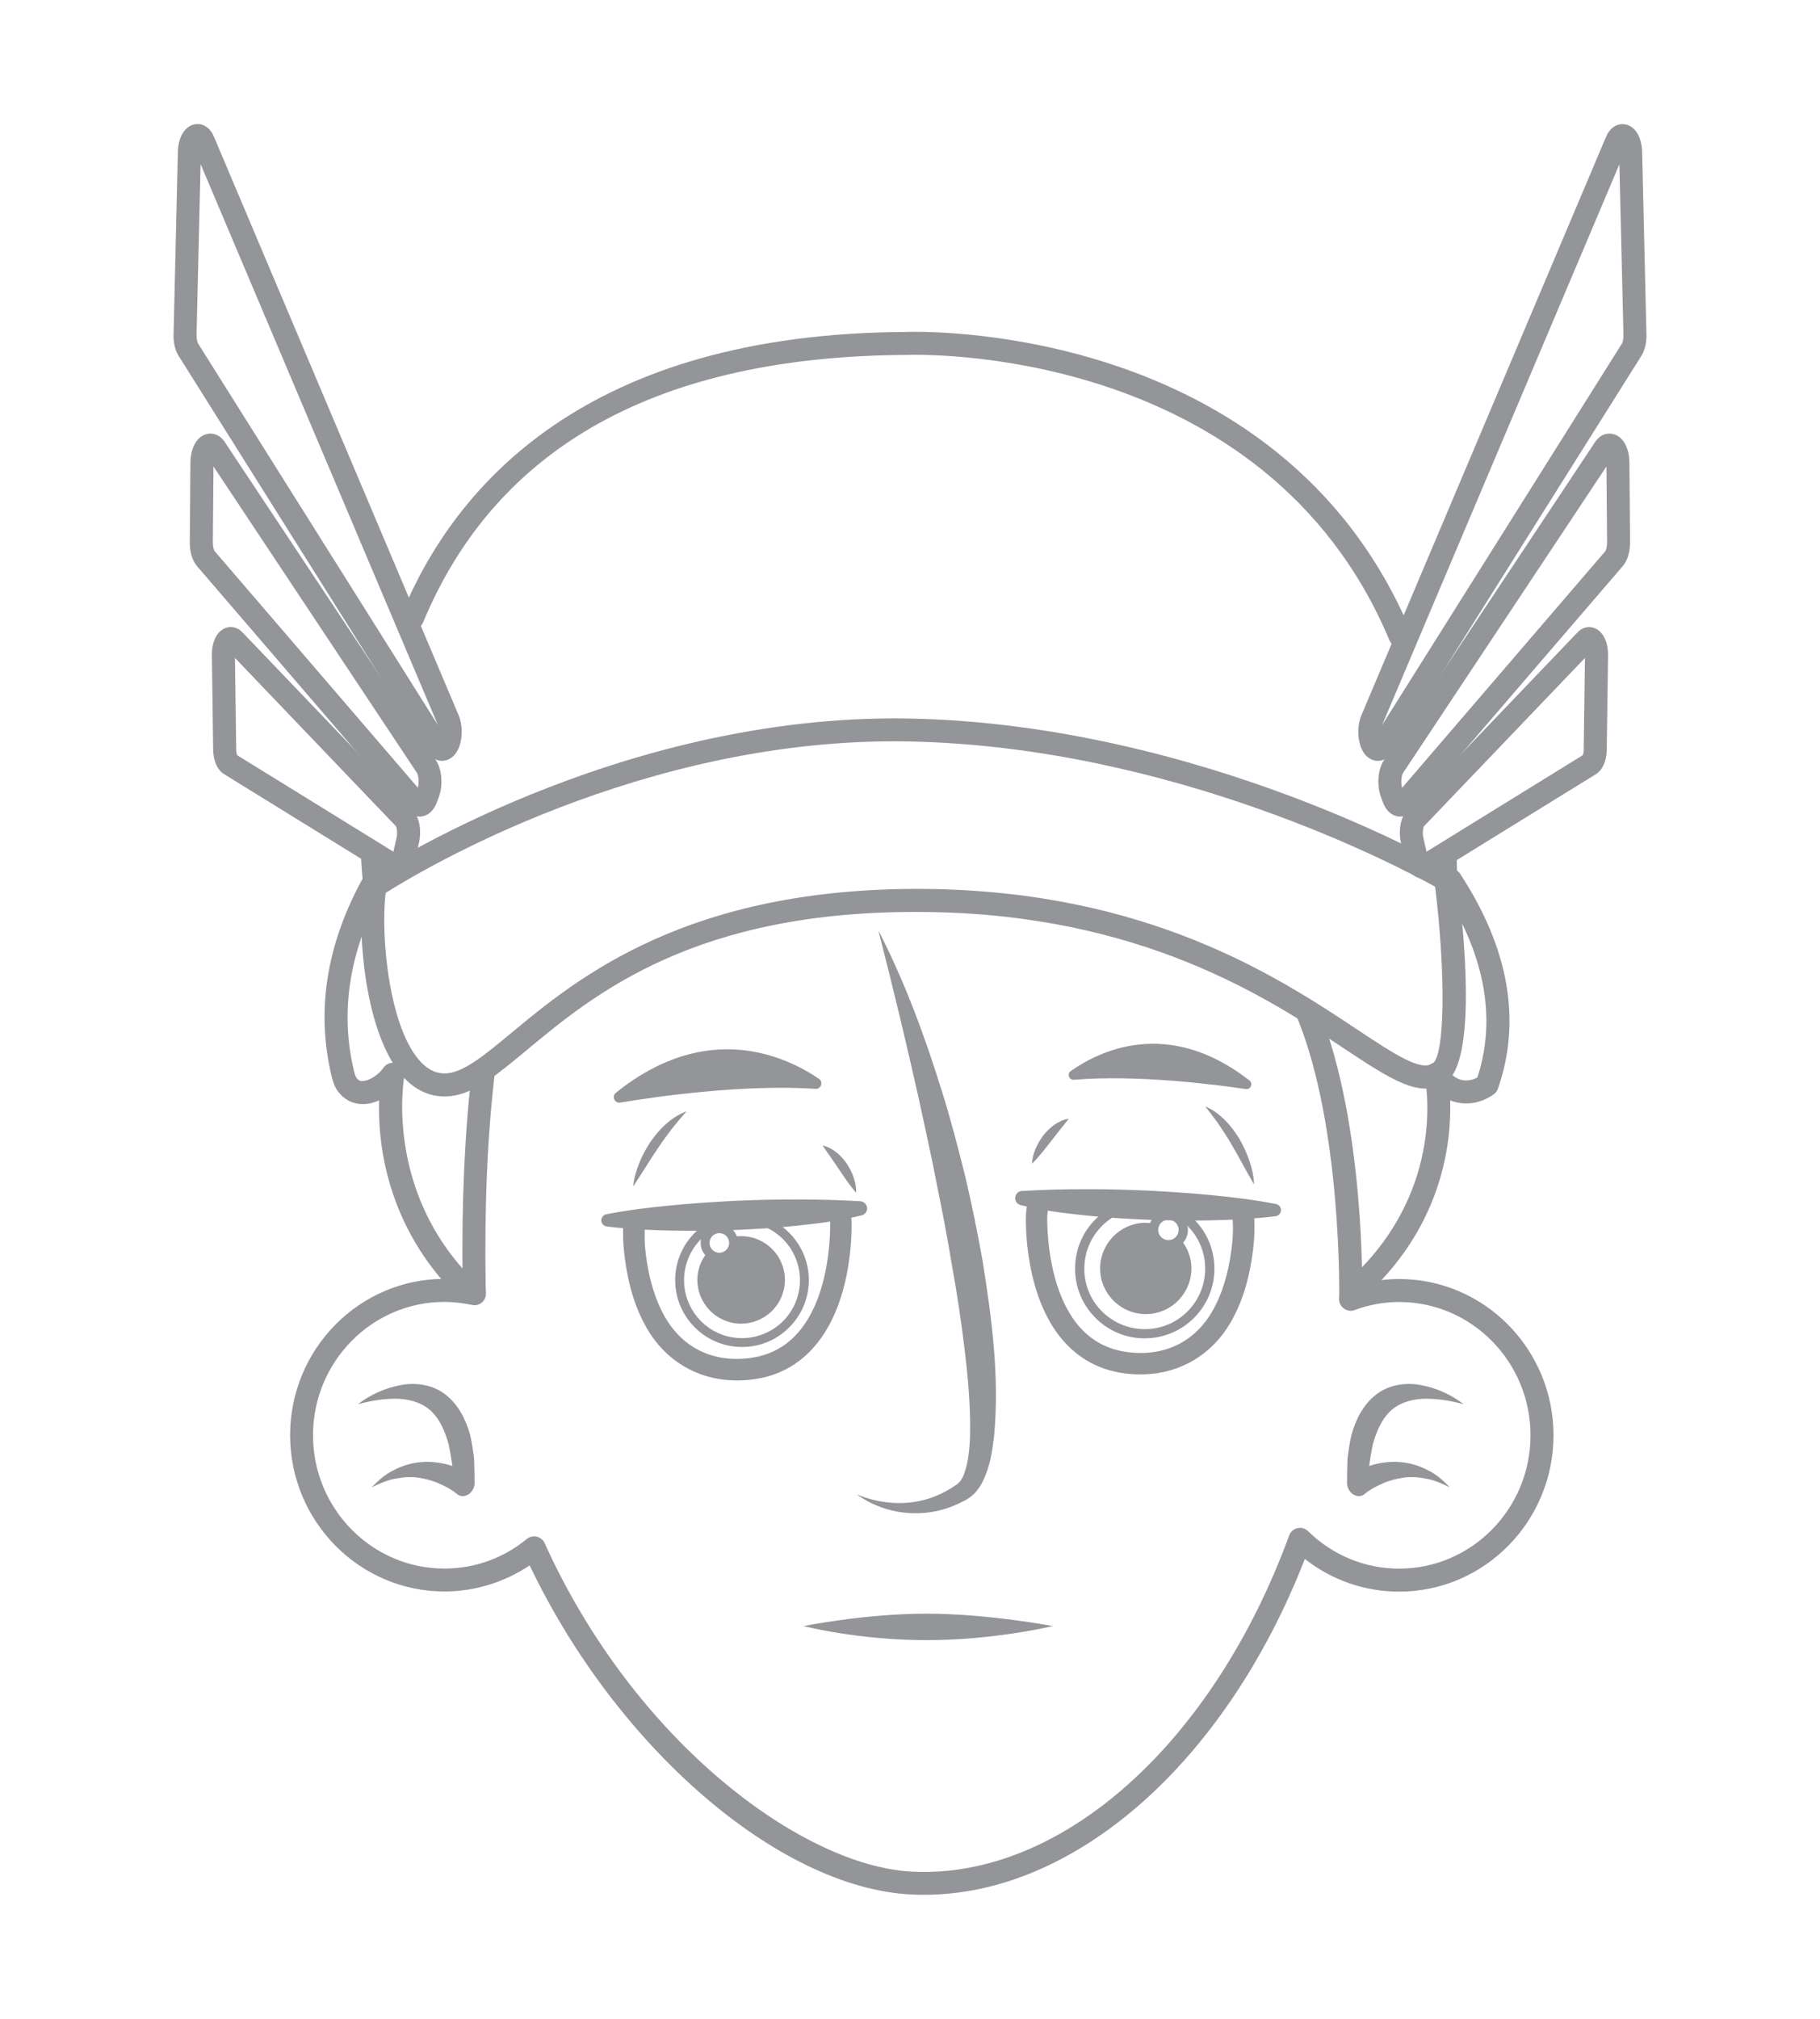 <?xml version="1.0" encoding="utf-8"?>
<!-- Generator: Adobe Illustrator 24.0.2, SVG Export Plug-In . SVG Version: 6.00 Build 0)  -->
<svg version="1.1" id="Layer_1" xmlns="http://www.w3.org/2000/svg" xmlns:xlink="http://www.w3.org/1999/xlink" x="0px" y="0px"
	 viewBox="0 0 228.91 253.8" style="enable-background:new 0 0 228.91 253.8;" xml:space="preserve">
<style type="text/css">
	.st0{fill:#939598;}
</style>
<g>
	<path class="st0" d="M47.12,112.51c-0.73,0-1.35-0.54-1.44-1.28c-0.06-0.52-0.17-1.62-0.25-3.15c-0.04-0.8,0.57-1.48,1.37-1.52
		c0.79-0.05,1.48,0.57,1.52,1.37c0.07,1.45,0.18,2.48,0.23,2.96c0.09,0.79-0.48,1.51-1.27,1.6
		C47.24,112.51,47.18,112.51,47.12,112.51L47.12,112.51z"/>
	<path class="st0" d="M181.83,112.03c-0.79,0-1.44-0.64-1.45-1.43c-0.01-0.93-0.03-1.85-0.06-2.76c-0.03-0.8,0.6-1.47,1.39-1.5
		c0.8-0.02,1.47,0.59,1.5,1.39c0.03,0.93,0.06,1.88,0.06,2.83c0.01,0.8-0.63,1.45-1.43,1.46
		C181.84,112.03,181.84,112.03,181.83,112.03L181.83,112.03z"/>
	<path class="st0" d="M45,176.54c1.62-1.24,3.49-2.07,5.43-2.42c1.93-0.36,4.05-0.03,5.62,1.21c1.58,1.23,2.54,3.11,3.08,5.05
		c0.23,0.98,0.37,1.99,0.5,3c0.03,1.02,0.06,2.03,0.06,3.05l0,0.04c0,0.76-0.59,1.48-1.3,1.6c-0.34,0.06-0.65-0.03-0.88-0.23
		c-0.6-0.51-1.45-0.98-2.26-1.33c-0.82-0.38-1.71-0.6-2.62-0.74c-0.92-0.15-1.88-0.08-2.87,0.11c-1,0.17-1.99,0.61-3.02,1.1
		c0.82-0.84,1.76-1.69,2.84-2.19c1.06-0.55,2.22-0.89,3.35-0.98c1.14-0.11,2.25,0.03,3.31,0.28c1.07,0.3,2.01,0.69,3.01,1.34
		l-2.18,1.42c-0.09-0.9-0.13-1.8-0.19-2.7c-0.13-0.86-0.27-1.72-0.44-2.55c-0.45-1.59-1.06-3.05-2.08-4.08
		c-1.02-1.03-2.46-1.56-4.11-1.67C48.61,175.78,46.82,176.03,45,176.54L45,176.54z"/>
	<path class="st0" d="M184.11,176.54c-1.62-1.24-3.49-2.07-5.43-2.42c-1.93-0.36-4.05-0.03-5.62,1.21
		c-1.58,1.23-2.54,3.11-3.08,5.05c-0.23,0.98-0.37,1.99-0.5,3c-0.03,1.02-0.06,2.03-0.06,3.05v0.04c0.01,0.76,0.59,1.48,1.3,1.6
		c0.34,0.06,0.65-0.03,0.88-0.23c0.6-0.51,1.45-0.98,2.26-1.33c0.82-0.38,1.7-0.6,2.62-0.74c0.92-0.15,1.88-0.08,2.86,0.11
		c1,0.17,1.99,0.61,3.02,1.1c-0.82-0.84-1.75-1.69-2.84-2.19c-1.06-0.55-2.22-0.89-3.35-0.98c-1.14-0.11-2.25,0.03-3.31,0.28
		c-1.07,0.3-2.01,0.69-3.01,1.34l2.18,1.42c0.09-0.9,0.13-1.8,0.19-2.7c0.13-0.86,0.27-1.72,0.44-2.55
		c0.45-1.59,1.06-3.05,2.08-4.08c1.02-1.03,2.46-1.56,4.11-1.67C180.49,175.78,182.28,176.03,184.11,176.54L184.11,176.54z"/>
	<path class="st0" d="M116.24,238.2c-0.57,0-1.13-0.01-1.7-0.04c-16.68-0.88-37.03-18.54-47.92-41.37
		c-3.16,2.12-6.91,3.28-10.72,3.28c-10.7,0-19.41-8.82-19.41-19.65c0-10.84,8.71-19.65,19.41-19.65c0.76,0,1.52,0.05,2.28,0.14
		c-0.13-9.89,0.28-18.83,1.21-26.57c0.1-0.79,0.84-1.35,1.61-1.26c0.79,0.1,1.36,0.82,1.26,1.61c-0.94,7.77-1.34,16.78-1.18,26.78
		c0,0.2,0.01,0.4,0.02,0.6l0.02,0.52c0.01,0.45-0.18,0.87-0.52,1.16c-0.34,0.29-0.8,0.4-1.23,0.3c-1.16-0.25-2.33-0.38-3.48-0.38
		c-9.11,0-16.52,7.52-16.52,16.76c0,9.24,7.41,16.76,16.52,16.76c3.81,0,7.4-1.29,10.37-3.72c0.35-0.28,0.81-0.39,1.25-0.29
		c0.44,0.1,0.8,0.4,0.99,0.81c11.27,24.92,32.33,40.57,46.19,41.3c18.73,0.97,37.83-16,47.46-42.27c0.17-0.46,0.56-0.81,1.04-0.91
		c0.47-0.11,0.98,0.03,1.33,0.38c3.1,3.03,7.17,4.71,11.46,4.71c9.11,0,16.52-7.52,16.52-16.76c0-9.24-7.41-16.76-16.52-16.76
		c-1.9,0-3.78,0.34-5.6,1.01c-0.75,0.28-1.58-0.11-1.86-0.86c-0.28-0.75,0.11-1.58,0.86-1.86c2.14-0.79,4.36-1.18,6.6-1.18
		c10.7,0,19.41,8.82,19.41,19.65c0,10.83-8.71,19.65-19.41,19.65c-4.33,0-8.47-1.44-11.86-4.11
		C154.13,221.55,135.23,238.2,116.24,238.2L116.24,238.2z"/>
	<path class="st0" d="M171.23,162.87c-0.38,0-0.76-0.15-1.05-0.45c-0.55-0.58-0.53-1.49,0.05-2.04c11.7-11.11,9.08-24.47,8.97-25.03
		c-0.14-0.66,0.2-1.34,0.82-1.62c0.62-0.28,1.35-0.09,1.75,0.46c0.72,0.97,1.49,1.51,2.3,1.62c0.73,0.1,1.38-0.16,1.75-0.36
		c2.45-7.53,0.91-15.61-4.59-24.02c-0.44-0.67-0.25-1.57,0.42-2c0.67-0.44,1.57-0.25,2,0.42c6.13,9.37,7.73,18.46,4.75,27.02
		c-0.09,0.26-0.25,0.49-0.47,0.66c-0.19,0.15-1.93,1.46-4.24,1.14c-0.45-0.06-0.88-0.17-1.3-0.34c0.17,5.26-0.93,15.37-10.17,24.15
		C171.94,162.74,171.59,162.87,171.23,162.87L171.23,162.87z M187.04,136.39h0.01H187.04L187.04,136.39z"/>
	<path class="st0" d="M58.49,163.35c-0.37,0-0.74-0.14-1.02-0.42c-8.91-8.89-9.95-19.27-9.79-24.6c-0.64,0.29-1.33,0.47-2.02,0.47
		c-0.01,0-0.03,0-0.05,0c-1.27,0-2.38-0.59-3.15-1.66c-0.43-0.6-0.61-1.28-0.76-1.87c-1.94-8.09-0.67-16.35,3.77-24.56
		c0.38-0.7,1.26-0.96,1.96-0.59c0.7,0.38,0.96,1.26,0.58,1.96c-4.09,7.56-5.26,15.14-3.5,22.51c0.06,0.25,0.16,0.67,0.3,0.87
		c0.23,0.32,0.46,0.48,0.8,0.44c0.81-0.01,2.01-0.78,2.62-1.67c0.39-0.57,1.12-0.78,1.75-0.52c0.63,0.26,1,0.93,0.87,1.61
		c-0.03,0.14-2.58,14.35,8.66,25.56c0.57,0.56,0.57,1.48,0,2.05C59.24,163.21,58.86,163.35,58.49,163.35L58.49,163.35z"/>
	<path class="st0" d="M107.76,187.86c3.35,1.41,7.1,1.47,10.17,0.11c0.77-0.34,1.51-0.73,2.19-1.21c0.42-0.24,0.52-0.43,0.72-0.64
		c0.16-0.29,0.34-0.54,0.45-0.92c0.5-1.4,0.68-3.15,0.72-4.86c0.06-3.46-0.24-7.02-0.67-10.55c-0.42-3.54-0.95-7.08-1.59-10.61
		c-0.58-3.54-1.26-7.06-1.98-10.58c-0.67-3.53-1.48-7.04-2.23-10.56c-1.57-7.03-3.25-14.03-5.07-21.08
		c3.34,6.48,5.87,13.35,8.02,20.3c1.1,3.47,2,7.01,2.89,10.54c0.84,3.55,1.56,7.12,2.21,10.72c1.14,7.21,2.14,14.5,1.44,22.03
		c-0.23,1.88-0.48,3.79-1.44,5.71c-0.21,0.48-0.57,0.95-0.94,1.4c-0.43,0.43-1,0.86-1.4,1.02c-0.86,0.46-1.77,0.83-2.71,1.1
		C114.78,190.83,110.7,190.03,107.76,187.86L107.76,187.86z"/>
	<path class="st0" d="M169.89,164.75c-0.01,0-0.02,0-0.03,0c-0.8-0.02-1.43-0.68-1.42-1.48c0-0.21,0.36-21.46-5.25-35.24
		c-0.3-0.74,0.06-1.58,0.79-1.89c0.74-0.3,1.58,0.06,1.89,0.79c5.83,14.34,5.48,35.5,5.46,36.39
		C171.32,164.12,170.67,164.75,169.89,164.75L169.89,164.75z"/>
	<g>
		<path class="st0" d="M176.11,81.41c-0.57,0-1.1-0.33-1.34-0.89c-15.77-37.61-60.18-35.92-60.63-35.9
			c-31.22,0.12-51.7,11.44-60.93,33.63c-0.31,0.74-1.15,1.09-1.89,0.78c-0.74-0.31-1.09-1.15-0.78-1.89
			c6.68-16.07,23.13-35.25,63.53-35.41c0.4-0.02,46.83-1.78,63.37,37.67c0.31,0.74-0.04,1.58-0.78,1.89
			C176.49,81.38,176.3,81.41,176.11,81.41L176.11,81.41z"/>
		<path class="st0" d="M55.9,137.84c-1.86,0-3.58-0.78-5.02-2.28c-5.07-5.28-6.05-18.89-5.13-24.4c0.06-0.39,0.29-0.74,0.62-0.96
			c0.31-0.2,31.08-20.56,67.99-19.87c36.84,0.72,67.91,18.83,68.22,19.01c0.38,0.23,0.64,0.62,0.7,1.06
			c0.89,6.84,2.51,23.05-1.48,25.71c-3.12,2.08-6.95-0.46-12.75-4.3c-9.55-6.33-25.55-16.93-52.81-17.16
			c-28.8-0.29-41.58,10.38-50.05,17.41c-3.74,3.11-6.45,5.35-9.43,5.73C56.46,137.82,56.18,137.84,55.9,137.84L55.9,137.84z
			 M48.51,112.25c-0.67,5.42,0.44,17.13,4.46,21.3c1.03,1.07,2.15,1.52,3.43,1.36c2.14-0.27,4.7-2.39,7.94-5.08
			c8.26-6.85,22.12-18.31,51.93-18.08c28.12,0.24,44.56,11.13,54.38,17.64c4.66,3.09,8.02,5.32,9.55,4.3
			c1.53-1.02,1.65-11.3,0.3-22.22c-4.47-2.49-32.94-17.61-66.2-18.26C80.91,92.57,52.69,109.6,48.51,112.25L48.51,112.25z"/>
		<path class="st0" d="M55.61,95.65c-0.71,0-1.38-0.4-1.82-1.1L22.46,44.73c-0.43-0.68-0.66-1.66-0.63-2.69l0.54-22.93
			c0.04-1.88,0.87-3.24,2.11-3.48c0.8-0.15,1.85,0.18,2.43,1.56l30.78,72.74c0.46,1.08,0.51,2.61,0.12,3.79
			c-0.52,1.57-1.55,1.86-1.97,1.91C55.76,95.64,55.68,95.65,55.61,95.65L55.61,95.65z M25.23,20.63l-0.51,21.47
			c-0.01,0.55,0.11,0.95,0.19,1.08l30.15,47.94c-0.01-0.02-0.02-0.04-0.02-0.06L25.23,20.63L25.23,20.63z"/>
		<path class="st0" d="M52.78,102.66c-0.59,0-1.16-0.27-1.6-0.78l-26.4-30.71c-0.59-0.68-0.92-1.79-0.91-3.03l0.08-9.92
			c0.02-1.89,0.77-3.28,1.96-3.63c0.69-0.21,1.67-0.06,2.36,0.98l26.55,39.99c0.77,1.16,0.93,3.17,0.36,4.67l-0.24,0.64
			c-0.5,1.34-1.37,1.68-1.84,1.76C53.01,102.65,52.9,102.66,52.78,102.66L52.78,102.66z M52.19,100.01L52.19,100.01L52.19,100.01z
			 M26.85,58.64l-0.08,9.52c0,0.61,0.15,1.03,0.22,1.12l25.57,29.75c0.18-0.68,0.07-1.58-0.12-1.87l0,0L26.85,58.64L26.85,58.64z"/>
		<path class="st0" d="M49.96,110.43c-0.35,0-0.7-0.1-1.01-0.29L28.17,97.31c-0.83-0.51-1.34-1.66-1.36-3.08l-0.16-11.86
			c-0.02-1.67,0.61-2.97,1.66-3.4c0.74-0.31,1.57-0.11,2.16,0.5l21.45,22.41c0.94,0.98,1.07,2.76,0.79,4l-0.51,2.28
			c-0.24,1.05-0.77,1.8-1.51,2.11C50.46,110.38,50.21,110.43,49.96,110.43L49.96,110.43z M29.83,94.94l19.65,12.13l0.41-1.81
			c0.13-0.59,0.01-1.21-0.09-1.39L29.55,82.71l0.16,11.49C29.71,94.55,29.78,94.81,29.83,94.94L29.83,94.94z M49.83,103.89h0.01
			H49.83L49.83,103.89z M29.86,95L29.86,95L29.86,95z"/>
		<path class="st0" d="M173.3,95.65c-0.08,0-0.16,0-0.23-0.01c-0.42-0.05-1.46-0.34-1.97-1.91l0,0c-0.39-1.18-0.34-2.7,0.12-3.79
			l30.78-72.74c0.59-1.38,1.64-1.71,2.43-1.56c1.24,0.23,2.07,1.6,2.11,3.48l0.54,22.93c0.02,1.03-0.21,2.01-0.64,2.69l-31.33,49.81
			C174.68,95.25,174.01,95.65,173.3,95.65L173.3,95.65z M173.92,93.01h0.01H173.92L173.92,93.01z M203.68,20.65l-29.81,70.42
			c-0.01,0.02-0.02,0.04-0.02,0.06L204,43.19c0.08-0.13,0.21-0.54,0.19-1.08L203.68,20.65L203.68,20.65z"/>
		<path class="st0" d="M176.12,102.66c-0.11,0-0.23-0.01-0.34-0.03c-0.47-0.08-1.34-0.42-1.84-1.76l-0.24-0.64
			c-0.56-1.5-0.41-3.51,0.37-4.67l26.55-39.99c0.69-1.04,1.67-1.19,2.36-0.98c1.2,0.35,1.95,1.75,1.96,3.63l0.08,9.91
			c0.01,1.24-0.32,2.34-0.91,3.03l-26.4,30.71C177.29,102.39,176.72,102.66,176.12,102.66L176.12,102.66z M176.72,100.01
			L176.72,100.01L176.72,100.01z M202.05,58.64l-25.58,38.53l0,0c-0.19,0.29-0.31,1.19-0.12,1.87l25.57-29.76
			c0.06-0.09,0.21-0.5,0.21-1.12L202.05,58.64L202.05,58.64z M175.27,96.37h0.01H175.27L175.27,96.37z"/>
		<path class="st0" d="M178.95,110.43c-0.25,0-0.5-0.05-0.74-0.15c-0.74-0.31-1.27-1.06-1.51-2.11l-0.51-2.28
			c-0.28-1.24-0.15-3.02,0.79-4l21.45-22.41c0.59-0.62,1.42-0.81,2.16-0.5c1.04,0.43,1.68,1.73,1.66,3.4l-0.16,11.86
			c-0.02,1.41-0.53,2.56-1.36,3.08l-20.77,12.82C179.64,110.33,179.29,110.43,178.95,110.43L178.95,110.43z M179.1,103.87
			c-0.1,0.18-0.22,0.81-0.09,1.39l0.41,1.81l19.65-12.13c0.05-0.13,0.12-0.39,0.12-0.74l0.16-11.49L179.1,103.87L179.1,103.87z
			 M178.03,102.89h0.01H178.03L178.03,102.89z M199.04,95L199.04,95L199.04,95z"/>
	</g>
	<path class="st0" d="M78,138.61c4.76-0.79,15.6-2.32,24.57-1.73c0.7,0.05,1.02-0.86,0.44-1.25c-4-2.74-13.98-7.58-25.56,1.76
		C76.91,137.83,77.3,138.72,78,138.61L78,138.61z"/>
	<path class="st0" d="M156.69,136.91c-4.2-0.62-13.74-1.82-21.61-1.17c-0.62,0.05-0.91-0.74-0.41-1.09
		c3.47-2.46,12.18-6.86,22.48,1.18C157.64,136.21,157.31,137,156.69,136.91L156.69,136.91z"/>
	<g>
		<path class="st0" d="M157.55,151.36c-0.96,0.08-1.93,0-2.85-0.29c0.4,1.67,0.5,3.58,0.21,5.83c-0.4,3.21-1.21,5.82-2.46,7.99
			c-1.88,3.25-4.93,5.09-8.6,5.19c-3.14,0.08-5.72-0.86-7.66-2.83c-4.8-4.86-4.47-14.35-4.47-14.4c0.08-1.1,0.26-2.06,0.52-2.92
			c-0.16,0.05-0.33,0.07-0.5,0.09c-0.24,0.12-0.47,0.24-0.74,0.31c-0.36,0.05-0.72,0.1-1.07,0.14c-0.19,0.01-0.38-0.02-0.56-0.05
			c-0.15,0.7-0.27,1.44-0.33,2.26c-0.02,0.44-0.39,10.74,5.23,16.45c2.39,2.42,5.47,3.65,9.18,3.65c0.16,0,0.32,0,0.48-0.01
			c4.57-0.13,8.53-2.51,10.86-6.54c1.44-2.49,2.35-5.43,2.8-9.01C157.86,155.05,157.85,153.11,157.55,151.36z"/>
		<path class="st0" d="M143.98,168.25c-2.27,0-4.42-0.86-6.06-2.44c-1.69-1.62-2.65-3.8-2.7-6.14c-0.05-2.34,0.81-4.56,2.43-6.25
			c1.62-1.69,3.8-2.65,6.14-2.7c2.34-0.05,4.56,0.81,6.25,2.43c1.69,1.62,2.65,3.8,2.7,6.14c0.05,2.34-0.81,4.56-2.43,6.25
			c-1.62,1.69-3.8,2.65-6.14,2.7C144.11,168.25,144.04,168.25,143.98,168.25L143.98,168.25z M143.99,151.89c-0.06,0-0.11,0-0.17,0
			c-2.03,0.04-3.92,0.87-5.33,2.34c-1.4,1.47-2.15,3.39-2.11,5.42c0.04,2.03,0.87,3.92,2.34,5.33c1.47,1.4,3.4,2.15,5.42,2.11
			c2.03-0.04,3.92-0.87,5.33-2.34c1.4-1.47,2.15-3.39,2.11-5.42c-0.04-2.03-0.87-3.92-2.34-5.33
			C147.82,152.64,145.96,151.89,143.99,151.89L143.99,151.89z"/>
		<path class="st0" d="M148.44,155.74c-0.3,0.39-0.74,0.66-1.27,0.73c-1.02,0.12-1.95-0.61-2.07-1.64
			c-0.04-0.35,0.02-0.68,0.16-0.98c-0.41-0.08-0.84-0.13-1.27-0.13c-3.17,0.07-5.68,2.69-5.62,5.86c0.07,3.17,2.69,5.68,5.86,5.62
			c3.17-0.07,5.68-2.69,5.62-5.86C149.82,157.96,149.28,156.72,148.44,155.74z"/>
		<path class="st0" d="M146.95,157.06c-1.22,0-2.28-0.92-2.43-2.16c-0.08-0.65,0.1-1.29,0.51-1.8c0.41-0.51,0.99-0.84,1.64-0.92
			c1.35-0.15,2.56,0.8,2.72,2.15l0,0c0.08,0.65-0.1,1.29-0.51,1.81c-0.41,0.51-0.99,0.84-1.64,0.91
			C147.15,157.06,147.05,157.06,146.95,157.06L146.95,157.06z M146.96,153.33c-0.05,0-0.1,0-0.15,0.01
			c-0.34,0.04-0.65,0.21-0.86,0.48c-0.21,0.27-0.31,0.61-0.27,0.95c0.08,0.7,0.72,1.21,1.43,1.12c0.34-0.04,0.65-0.21,0.86-0.48
			c0.21-0.27,0.31-0.61,0.27-0.95l0,0C148.15,153.81,147.6,153.33,146.96,153.33L146.96,153.33z"/>
	</g>
	<path class="st0" d="M101.07,204.42L101.07,204.42c0,0,6.84,1.77,15.44,1.77s15.89-1.77,15.89-1.77v0c0,0-8.13-1.56-15.89-1.56
		S101.07,204.42,101.07,204.42z"/>
	<g>
		<path class="st0" d="M107.04,152.87c-0.1,0.03-0.19,0.08-0.29,0.1c-0.86,0.18-1.66,0.17-2.4,0.01c0.02,0.19,0.05,0.37,0.06,0.57
			c0,0.1,0.35,9.56-4.46,14.44c-1.94,1.97-4.52,2.91-7.67,2.84c-3.67-0.1-6.72-1.95-8.6-5.19c-1.25-2.17-2.06-4.78-2.46-7.99
			c-0.16-1.29-0.17-2.44-0.11-3.53c-0.63,0.14-1.29,0.16-1.93,0.01c-0.28-0.06-0.54-0.16-0.78-0.28c-0.08,1.28-0.03,2.65,0.16,4.13
			c0.45,3.57,1.36,6.52,2.8,9.01c2.33,4.03,6.28,6.41,10.85,6.54c0.16,0.01,0.32,0.01,0.48,0.01c3.71,0,6.79-1.22,9.18-3.65
			c5.62-5.7,5.25-16.01,5.23-16.49C107.09,153.21,107.06,153.05,107.04,152.87z"/>
		<g>
			<path class="st0" d="M93.33,169.33c-0.06,0-0.12,0-0.18,0c-2.24-0.05-4.34-0.97-5.89-2.59c-1.55-1.62-2.38-3.75-2.34-5.99
				c0.05-2.24,0.97-4.34,2.59-5.89c1.62-1.55,3.74-2.37,5.99-2.34c2.24,0.05,4.34,0.97,5.89,2.59c1.55,1.62,2.38,3.75,2.34,5.99
				c-0.05,2.24-0.97,4.34-2.59,5.89C97.57,168.51,95.51,169.33,93.33,169.33L93.33,169.33z M93.32,153.64
				c-1.89,0-3.67,0.72-5.04,2.03c-1.4,1.35-2.2,3.16-2.24,5.11c-0.04,1.95,0.68,3.79,2.02,5.2c1.35,1.4,3.16,2.2,5.11,2.24
				c1.91,0.04,3.79-0.68,5.2-2.02c1.4-1.35,2.2-3.16,2.24-5.11c0.04-1.95-0.68-3.79-2.02-5.2c-1.35-1.4-3.16-2.2-5.11-2.24
				C93.43,153.64,93.38,153.64,93.32,153.64L93.32,153.64z"/>
			<path class="st0" d="M93.33,155.4c-0.42-0.01-0.83,0.04-1.22,0.12c0.13,0.29,0.19,0.61,0.15,0.94c-0.12,0.98-1.01,1.69-1.99,1.57
				c-0.5-0.06-0.93-0.32-1.21-0.7c-0.8,0.93-1.32,2.13-1.35,3.45c-0.06,3.04,2.35,5.56,5.39,5.62c3.04,0.06,5.56-2.35,5.62-5.39
				C98.78,157.98,96.37,155.47,93.33,155.4z"/>
			<path class="st0" d="M90.48,158.6c-0.09,0-0.19-0.01-0.28-0.02c-0.62-0.07-1.18-0.38-1.57-0.88c-0.39-0.49-0.56-1.11-0.49-1.73
				l0,0c0.15-1.29,1.32-2.21,2.61-2.06c0.62,0.07,1.18,0.39,1.57,0.88c0.39,0.49,0.56,1.11,0.49,1.73
				c-0.07,0.62-0.39,1.18-0.88,1.57C91.51,158.43,91.01,158.6,90.48,158.6L90.48,158.6z M89.25,156.11
				c-0.04,0.33,0.05,0.65,0.26,0.91c0.2,0.26,0.5,0.42,0.82,0.46c0.33,0.04,0.65-0.05,0.91-0.26c0.26-0.2,0.42-0.5,0.46-0.82
				c0.04-0.33-0.05-0.65-0.26-0.91c-0.2-0.26-0.5-0.42-0.82-0.46C89.95,154.95,89.33,155.43,89.25,156.11L89.25,156.11L89.25,156.11
				z"/>
		</g>
	</g>
	<path class="st0" d="M76.26,152.65c2.65-0.52,5.31-0.84,7.97-1.1c2.66-0.27,5.32-0.43,7.98-0.58c2.66-0.11,5.33-0.2,7.99-0.18
		c2.66-0.01,5.34,0.07,7.97,0.22l0.04,0c0.49,0.03,0.87,0.45,0.85,0.95c-0.02,0.4-0.31,0.73-0.68,0.82
		c-2.69,0.68-5.34,1.01-8.01,1.29c-2.67,0.29-5.34,0.44-8.01,0.56c-2.67,0.08-5.34,0.14-8.02,0.07c-2.68-0.06-5.35-0.18-8.04-0.52
		c-0.42-0.05-0.72-0.44-0.67-0.86C75.69,152.97,75.95,152.71,76.26,152.65L76.26,152.65z"/>
	<path class="st0" d="M79.64,149.15c0.09-1.01,0.38-1.98,0.75-2.91c0.37-0.93,0.85-1.82,1.4-2.66c1.13-1.65,2.65-3.16,4.56-3.87
		c-0.66,0.77-1.29,1.48-1.88,2.24c-0.57,0.77-1.14,1.52-1.67,2.32C81.73,145.83,80.76,147.48,79.64,149.15L79.64,149.15z"/>
	<path class="st0" d="M107.68,149.94c-0.87-0.99-1.5-1.98-2.17-2.95c-0.32-0.5-0.66-0.97-0.99-1.46c-0.34-0.49-0.69-0.96-1.06-1.53
		c1.31,0.3,2.33,1.26,3.06,2.31c0.35,0.54,0.65,1.11,0.85,1.72C107.57,148.63,107.71,149.27,107.68,149.94L107.68,149.94z"/>
	<path class="st0" d="M160.48,151.36c-2.65-0.52-5.31-0.84-7.97-1.1c-2.66-0.27-5.32-0.43-7.98-0.58c-2.66-0.11-5.33-0.2-7.99-0.18
		c-2.66-0.01-5.34,0.07-7.97,0.22l-0.04,0c-0.49,0.03-0.87,0.45-0.85,0.95c0.02,0.4,0.31,0.73,0.68,0.82
		c2.69,0.68,5.34,1.01,8.01,1.29c2.67,0.29,5.34,0.44,8.01,0.56c2.67,0.08,5.34,0.14,8.02,0.07c2.68-0.06,5.35-0.18,8.04-0.52
		c0.42-0.05,0.72-0.44,0.67-0.86C161.06,151.68,160.8,151.42,160.48,151.36L160.48,151.36z"/>
	<path class="st0" d="M157.73,148.9c-0.03-1.01-0.26-2-0.58-2.95c-0.31-0.95-0.75-1.86-1.24-2.74c-1.03-1.72-2.46-3.31-4.32-4.13
		c0.61,0.81,1.2,1.55,1.75,2.34c0.53,0.8,1.05,1.58,1.53,2.41C155.84,145.47,156.71,147.17,157.73,148.9L157.73,148.9z"/>
	<path class="st0" d="M129.8,146.3c0.93-0.93,1.63-1.87,2.37-2.8c0.35-0.48,0.73-0.92,1.09-1.4c0.37-0.47,0.76-0.92,1.16-1.46
		c-1.32,0.21-2.41,1.1-3.2,2.1c-0.38,0.52-0.72,1.07-0.97,1.66C130,145.01,129.82,145.64,129.8,146.3L129.8,146.3z"/>
</g>
</svg>
